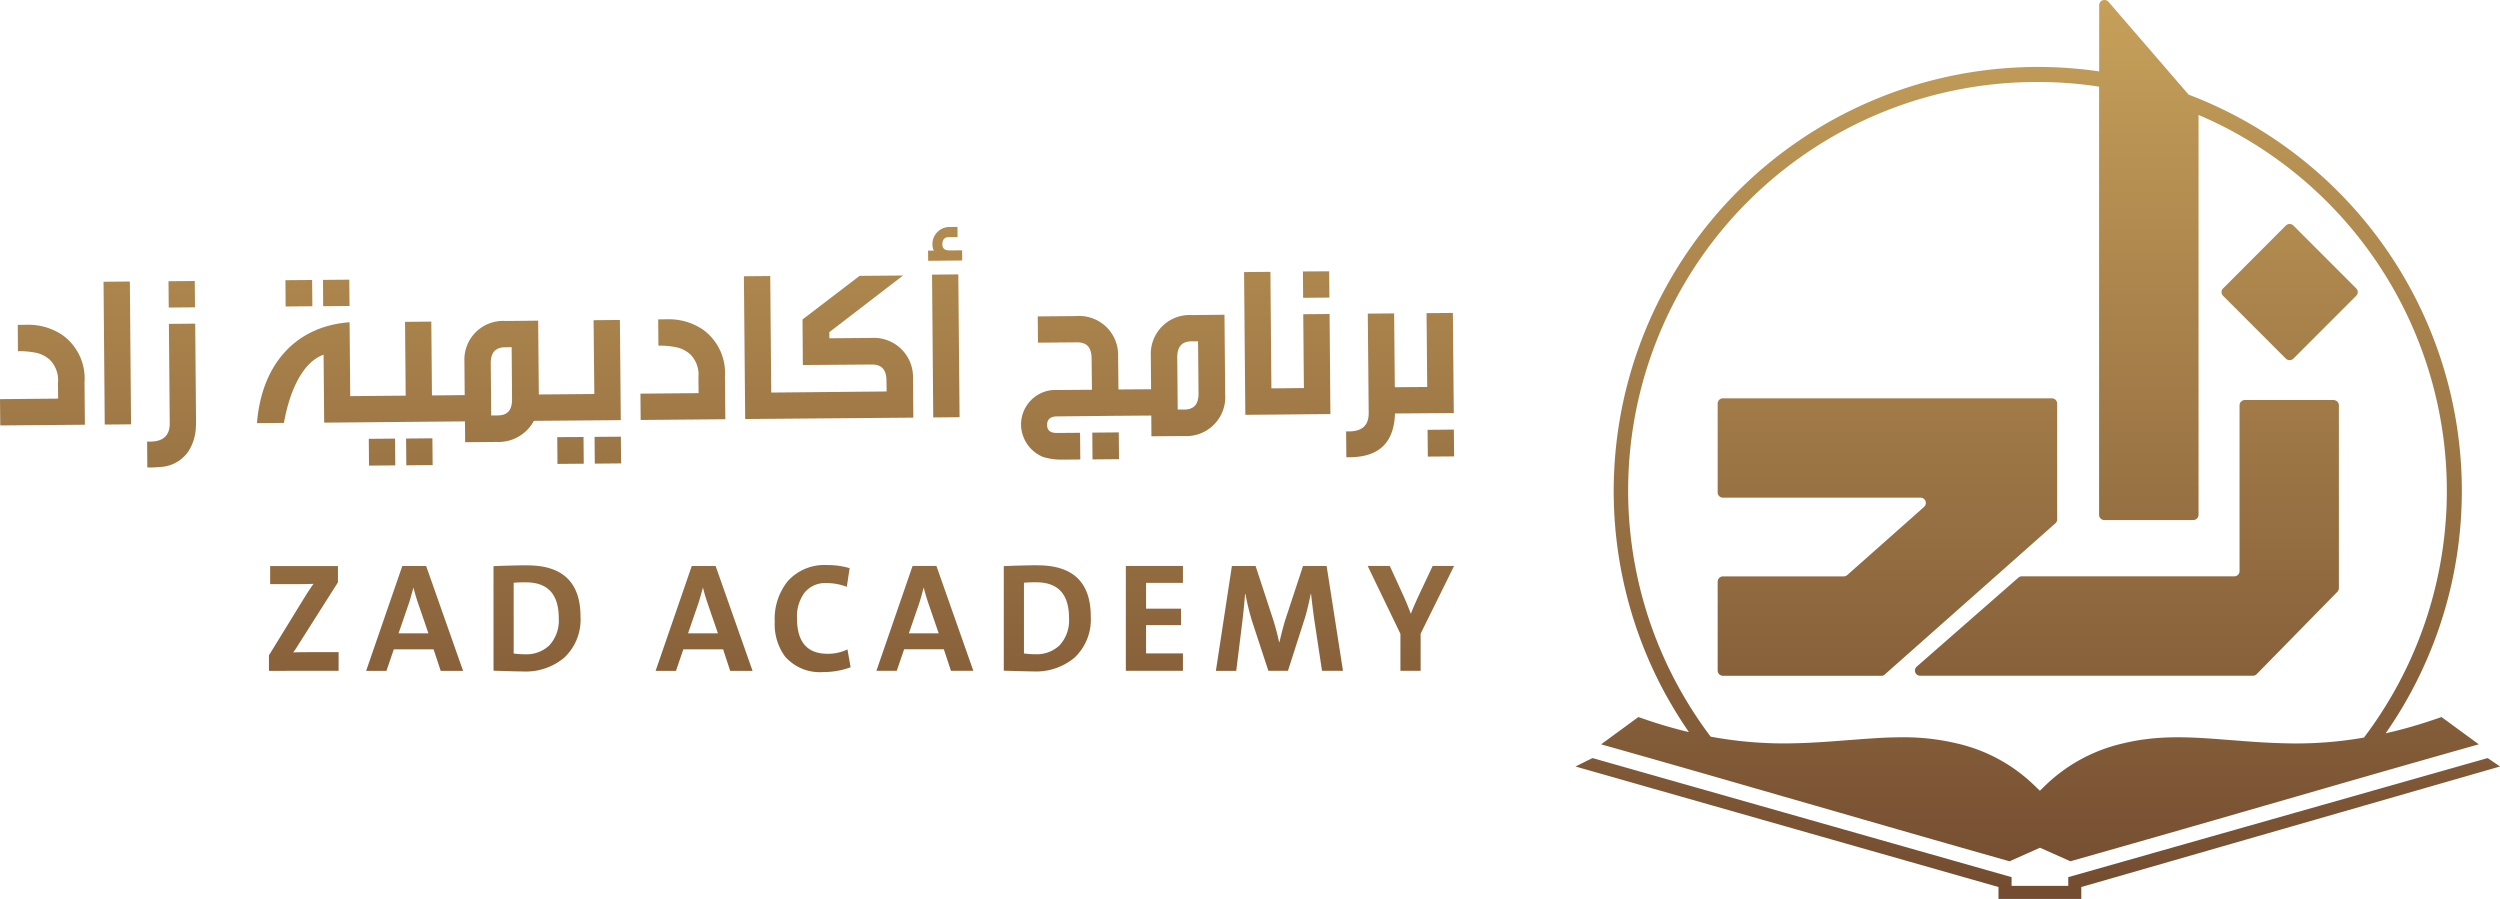 <svg xmlns="http://www.w3.org/2000/svg" xmlns:xlink="http://www.w3.org/1999/xlink" width="276.586" height="99.454" viewBox="0 0 276.586 99.454">
  <defs>
    <linearGradient id="linear-gradient" x1="0.5" x2="0.5" y2="1.475" gradientUnits="objectBoundingBox">
      <stop offset="0" stop-color="#c6a05a"/>
      <stop offset="1" stop-color="#4c241d"/>
    </linearGradient>
  </defs>
  <g id="Group_95682" data-name="Group 95682" transform="translate(0 0)">
    <g id="Group_93366" data-name="Group 93366" transform="translate(0 0)">
      <path id="Union_19" data-name="Union 19" d="M230.262,99.454h.005Zm-9.16,0V98.135L174.3,84.8l1.885-.932,46.366,13.174v.969h6.27v-.969l46.4-13.174,1.365.932L230.262,98.135v1.319Zm4.591-5.668-3.364,1.5-.341-.093c-7.028-1.989-14.236-4.066-21.2-6.076l-3.354-.963c-6.037-1.746-12.3-3.545-18.4-5.271l-1.9-.535,4.127-3.02.479.165a49.564,49.564,0,0,0,5.111,1.5,48.632,48.632,0,0,1-2.885-4.741A46.925,46.925,0,0,1,232.241,7.9V.576a.594.594,0,0,1,.206-.444.6.6,0,0,1,.819.062l8.868,10.274a46.9,46.9,0,0,1,21.8,70.663,52.866,52.866,0,0,0,5.7-1.638l.474-.16.005-.005,4.127,3.02-1.9.535c-6.1,1.726-12.354,3.525-18.4,5.271l-3.344.963c-6.967,2.015-14.185,4.086-21.212,6.076l-.329.093Zm-9.12-11.521a18.092,18.092,0,0,1,8.8,4.93l.31.283.3-.283a18.162,18.162,0,0,1,8.81-4.93c4.117-1.01,7.75-.716,11.964-.386h.046c2.149.175,4.365.346,6.869.371h-.005a43.478,43.478,0,0,0,7.868-.649,45.217,45.217,0,0,0-18.3-68.886V56.953a.588.588,0,0,1-.582.582h-9.835a.582.582,0,0,1-.587-.582V9.587a44.117,44.117,0,0,0-6.8-.515A45.191,45.191,0,0,0,189.259,81.5a44.46,44.46,0,0,0,8.429.747c2.509-.025,4.73-.2,6.864-.371h.056c2.037-.156,3.939-.308,5.825-.308A25.245,25.245,0,0,1,216.573,82.266Zm-25.952-7.5a.585.585,0,0,1-.588-.587V64.345a.586.586,0,0,1,.588-.577h13.365a.594.594,0,0,0,.386-.149l8.506-7.544a.609.609,0,0,0,.186-.442.578.578,0,0,0-.577-.572H190.621a.583.583,0,0,1-.588-.582V44.643a.586.586,0,0,1,.588-.577h36.395v.005a.582.582,0,0,1,.577.577V57.458a.553.553,0,0,1-.191.432l-6.631,5.879L208.535,74.609a.506.506,0,0,1-.376.155Zm21.82-.005a.607.607,0,0,1-.413-.165.578.578,0,0,1,0-.819l11.242-9.842a.626.626,0,0,1,.4-.175h23.524a.572.572,0,0,0,.577-.577V44.844a.591.591,0,0,1,.588-.587h9.835l-.01.005a.586.586,0,0,1,.577.588V65.062a.623.623,0,0,1-.155.4l-8.939,9.12a.549.549,0,0,1-.407.175Zm-125.567-2.1a5.982,5.982,0,0,1-1.159-3.869,6.617,6.617,0,0,1,1.453-4.513,5.45,5.45,0,0,1,4.358-1.763A8.585,8.585,0,0,1,94,62.857l-.314,2.065a6.219,6.219,0,0,0-2.262-.412,2.922,2.922,0,0,0-2.448,1.1,4.458,4.458,0,0,0-.8,2.8q0,3.918,3.38,3.921a4.944,4.944,0,0,0,2.2-.484v-.011l.351,1.984a8.551,8.551,0,0,1-3.025.531A5.1,5.1,0,0,1,86.874,72.657ZM54.6,74.2V62.636q2.271-.093,3.741-.093v.005q5.88,0,5.884,5.673a5.783,5.783,0,0,1-1.778,4.519,6.6,6.6,0,0,1-4.616,1.546Q57.05,74.285,54.6,74.2Zm2.231-9.722V72.3a8.312,8.312,0,0,0,1.227.083,3.669,3.669,0,0,0,2.695-.963,4.047,4.047,0,0,0,1.066-3.024q0-3.966-3.628-3.968C57.649,64.423,57.2,64.438,56.83,64.475ZM111.053,74.2V62.631q2.273-.093,3.741-.093v.005q5.889,0,5.884,5.673a5.805,5.805,0,0,1-1.777,4.524,6.627,6.627,0,0,1-4.616,1.54C113.764,74.28,112.686,74.249,111.053,74.2Zm2.232-9.727v7.821a8.291,8.291,0,0,0,1.225.083,3.667,3.667,0,0,0,2.695-.963,4.034,4.034,0,0,0,1.066-3.024q0-3.966-3.621-3.968C114.1,64.418,113.649,64.433,113.285,64.47Zm21.233,9.748,1.772-11.6h2.622l1.964,5.992c.257.84.474,1.649.638,2.442h.032c.241-1.024.452-1.824.628-2.411l1.984-6.022h2.607l.005-.006,1.809,11.6h-2.318l-.85-5.605c-.118-.84-.243-1.809-.361-2.906h-.036c-.228,1.107-.444,1.988-.644,2.653l-1.88,5.858h-2.165l-1.788-5.446a27.13,27.13,0,0,1-.751-3.064h-.037c-.088,1.092-.191,2.128-.309,3.1l-.67,5.415Zm-53.734,0L80,71.837h-4.4l-.813,2.381H72.534l4-11.6h2.637l4.086,11.6Zm-3.478-7.594L76.121,70.07h3.307l-1.185-3.447c-.2-.608-.361-1.144-.464-1.6h-.015C77.579,65.707,77.424,66.242,77.306,66.623ZM48.757,74.218l-.788-2.381h-4.4l-.815,2.381H40.508l4-11.6h2.637l4.086,11.6Zm-3.478-7.594L44.093,70.07H47.4l-1.186-3.447c-.2-.608-.36-1.144-.463-1.6h-.017C45.551,65.707,45.4,66.242,45.279,66.623ZM29.755,74.218V72.5l4.184-6.806c.324-.494.577-.866.751-1.1-.55.02-1.262.031-2.118.031H29.888v-2h7.5v1.8l-4.414,6.956a9.078,9.078,0,0,1-.536.8c.2-.02,1.036-.031,2.514-.031h2.509v2.065Zm125.18-.005v-4.09l-3.622-7.508h2.448l1.525,3.334q.433.967.788,1.922h.031c.165-.449.474-1.164.933-2.148l1.463-3.108h2.37l-3.7,7.491v4.107Zm-30.378,0v-11.6h6.317v1.871h-4.081V67.34h3.869v1.819h-3.869v3.132h4.081v1.922Zm-19.348,0-.788-2.381h-4.394l-.815,2.381H96.962l4-11.6H103.6l4.085,11.6Zm-3.472-7.594-1.185,3.447h3.3l-1.185-3.447c-.2-.608-.356-1.144-.464-1.6h-.015C102.005,65.7,101.857,66.237,101.737,66.618ZM34.943,72.152h.005Zm125.928-9.538h.005ZM16.3,51.713l-.025-2.855h.365c1.444-.015,2.149-.705,2.139-2.025l-.093-11,2.911-.027.088,10.444c0,.391.005.732-.015,1a5.373,5.373,0,0,1-.835,2.7,4.007,4.007,0,0,1-2.772,1.684c-.339.025-.8.083-1.37.083Zm24.5-3.164,2.906-.025.027,2.963-2.907.025Zm4.127-.031,2.911-.027.027,2.963-2.912.027Zm16.724-.155,2.906-.015v.005l.027,2.948-2.907.025Zm4.127-.031,2.911-.02v.005l.027,2.951-2.912.027Zm51.894,2.514a6.88,6.88,0,0,1-2.283-.294,3.932,3.932,0,0,1-2.426-3.6,3.829,3.829,0,0,1,3.483-3.8l4.36-.031-.037-3.469c-.01-1.2-.52-1.782-1.6-1.777l-4.333.036-.027-2.906,4.23-.036a4.309,4.309,0,0,1,4.663,4.379l.036,3.741h.15l3.462-.025-.031-3.746a4.3,4.3,0,0,1,4.569-4.461h-.01l3.592-.037.076,8.79a4.313,4.313,0,0,1-4.559,4.632l-3.6.025-.015-2.293L123.9,46h-.139l-6.817.067c-.737.005-1.1.33-1.1.943s.376.9,1.108.891l2.54-.02.025,2.953-1.684.015Zm12.572-11.284.052,5.75h.731c1.071-.005,1.582-.6,1.572-1.8l-.052-5.75h-.732C130.74,37.776,130.235,38.368,130.245,39.563Zm-9.4,8.3,2.932-.025.025,2.962-2.931.027Zm28.081-.135h.365c1.438-.015,2.149-.705,2.134-2.03l-.1-11,2.916-.025.072,8.166h.144l3.442-.027-.072-8.166,2.912-.025.1,11.077h-.005l-6.359.047h-.139c-.123,3.751-2.334,4.817-5,4.843l-.381.005Zm9.015-.174,2.907-.027.025,2.968-2.906.02Zm-106.5-.933-3.478.03h-.145l-8.872.083h-.17l-2.911.025L35.8,39.244c-2.1.727-3.668,3.53-4.39,7.544l-2.983.025c.552-6.8,4.54-10.748,10.248-11.16l.072,8.171h.169l5.967-.052-.072-8.166,2.906-.025.072,8.166h.144l3.479-.036-.032-3.736a4.281,4.281,0,0,1,4.56-4.463l3.6-.036.072,8.166h.123l6.018-.052-.083-8.166,2.911-.025V35.4l.005.005h-.005l.1,11.077-8.924.072h-.123l-.567.005a4.45,4.45,0,0,1-4.117,2.335l-3.488.031Zm4.436-8.2c-1.077.01-1.593.6-1.582,1.8l.052,5.75.732-.01c1.077-.005,1.586-.6,1.571-1.8l-.041-5.75ZM0,44.159,6.43,44.1,6.415,42.34a3.178,3.178,0,0,0-.928-2.56,3.542,3.542,0,0,0-1.277-.7,8.978,8.978,0,0,0-2.226-.226l-.02-2.911.948-.01a6.743,6.743,0,0,1,4,1.139,5.908,5.908,0,0,1,2.438,5.214v.01l.041,4.694-9.361.078ZM11.455,31.17l2.911-.025.133,15.8-2.911.027Zm59.4,12.381,6.435-.057-.02-1.757a3.156,3.156,0,0,0-.928-2.561,3.5,3.5,0,0,0-1.272-.7,8.752,8.752,0,0,0-2.226-.231l-.027-2.911.948-.011a6.75,6.75,0,0,1,4,1.139A5.911,5.911,0,0,1,80.2,41.682l.005.005.042,4.693-9.368.083ZM82.3,30.563l2.916-.025.109,12.891h.2l12.565-.119-.015-1.22c-.01-1.2-.55-1.773-1.623-1.763l-7.63.057-.036-5.038L95.1,30.521l4.812-.041-8.156,6.265v.68l4.618-.036a4.331,4.331,0,0,1,4.637,4.385l.036,4.431-15.5.128h-.191l-2.912.025Zm20.816-.18,2.906-.025.139,15.8-2.911.025Zm34.52-.283,2.916-.025.109,12.891.2-.01v.01l3.395-.036-.072-8.166,2.912-.027V34.73l.092,11.077-6.3.062h-.2l-2.911.025ZM252.9,39.682l-6.951-6.956a.563.563,0,0,1,0-.813l6.951-6.967a.594.594,0,0,1,.824,0l6.951,6.956v.005a.576.576,0,0,1,.175.407.586.586,0,0,1-.175.412l-6.951,6.956a.6.6,0,0,1-.413.161A.592.592,0,0,1,252.9,39.682ZM18.668,34.02l-.027-2.906,2.907-.027L21.573,34l-2.911.025ZM31.6,33.907,31.579,31l2.953-.025.025,2.906Zm-.005,0H31.6Zm4.142-2.942,2.907-.025.025,2.911-2.917.025Zm108.41-.933,2.906-.015.025,2.906-2.906.027Zm-41.471-2.308h.639a1.547,1.547,0,0,1-.155-.638,1.891,1.891,0,0,1,1.937-1.974l.835-.01.005,1.129-.974.005c-.469.005-.711.278-.705.813,0,.439.272.66.788.655l1.391-.01h.005l.01,1.124-3.766.036Z" transform="translate(0 0)" fill="url(#linear-gradient)"/>
    </g>
  </g>
</svg>
